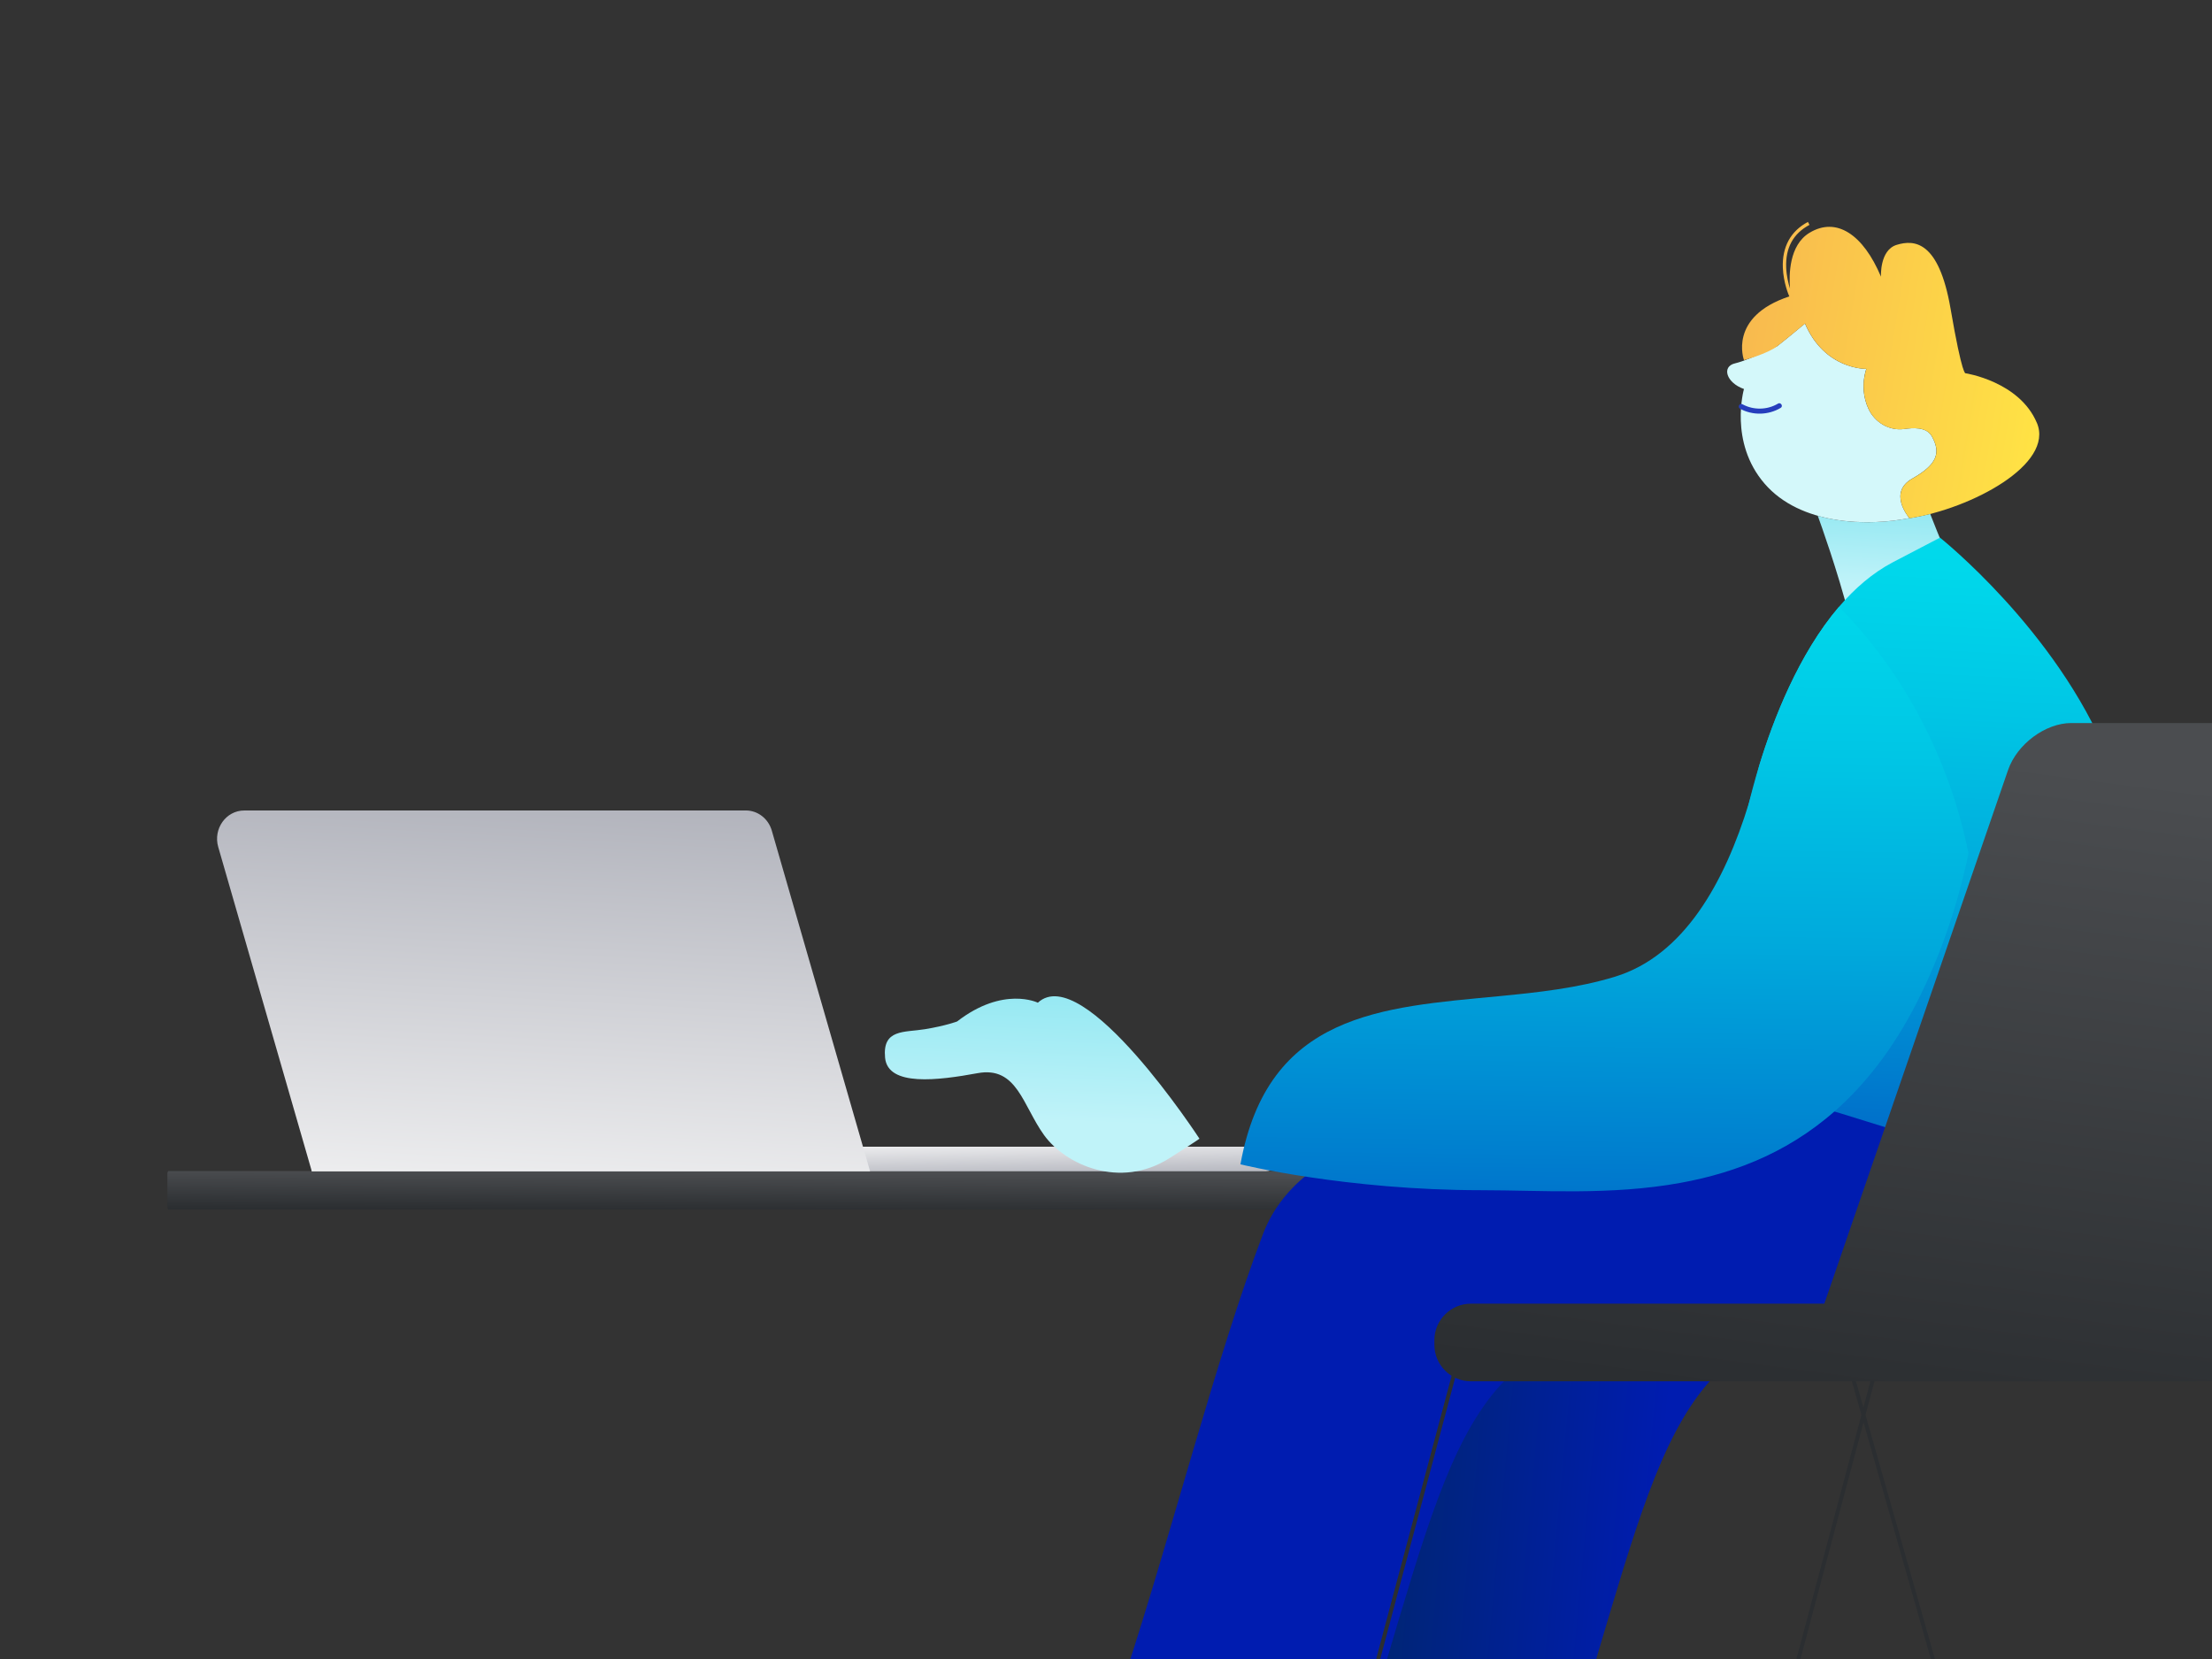 <svg width="608" height="456" viewBox="0 0 608 456" fill="none" xmlns="http://www.w3.org/2000/svg">
<rect x="0" y="0" width="608" height="456" fill="#333333" stroke="none"/>
<g clip-path="url(#clip0_6003_273049)">
<path d="M438.142 321.876H46.348C46.156 321.876 46 322.242 46 322.693V331.636C46 332.087 46.156 332.453 46.348 332.453H438.142C438.334 332.453 438.49 332.087 438.49 331.636V322.693C438.49 322.242 438.334 321.876 438.142 321.876Z" fill="url(#paint0_linear_6003_273049)"/>
<path d="M85.703 315.193H347.889C349.755 315.193 351.268 316.705 351.268 318.572C351.268 320.438 349.755 321.95 347.889 321.95H85.703V315.193Z" fill="url(#paint1_linear_6003_273049)"/>
<path d="M204.987 222.774H67.134C62.13 222.774 58.541 227.808 59.986 232.812L85.703 321.951H239.153L212.142 228.312C211.194 225.023 208.29 222.766 204.995 222.766L204.987 222.774Z" fill="url(#paint2_linear_6003_273049)"/>
<path d="M536.598 156.053C523.167 173.684 508.195 168.996 508.195 168.996C505.035 156.746 500.415 143.901 499.64 141.764C508.293 144.232 517.863 143.818 524.815 142.403C524.823 142.433 524.838 142.433 524.838 142.433C526.681 142.155 528.6 141.756 530.541 141.252C532.941 147.453 536.598 156.046 536.598 156.046V156.053Z" fill="url(#paint3_linear_6003_273049)"/>
<path d="M525.643 131.522C518.992 135.284 524.387 141.899 524.823 142.403C513.394 144.736 494.856 144.337 485.022 132.937C475.15 121.506 479.356 106.923 479.356 106.923C474.496 105.223 473.126 100.738 476.903 99.873C478.017 99.609 479.484 99.097 480.996 98.481C484.608 97.058 488.468 95.162 488.468 95.162C488.483 95.147 488.498 95.139 488.513 95.132C491.229 93.017 496.12 88.924 496.12 88.924C501.574 101.694 512.973 101.385 512.973 101.385C511.626 105.787 512.251 109.452 513.537 112.288C515.253 116.089 519.256 118.474 523.379 117.917C525.711 117.601 529.488 117.225 531 119.941C533.476 124.373 532.558 127.624 525.643 131.522Z" fill="url(#paint4_linear_6003_273049)"/>
<path d="M478.278 112.342C481.739 114.238 486.073 114.133 489.451 112.108C490.219 111.649 489.474 110.476 488.714 110.935C485.75 112.71 481.965 112.771 478.933 111.115C478.15 110.686 477.496 111.905 478.278 112.334V112.342Z" fill="url(#paint5_linear_6003_273049)"/>
<path d="M559.854 116.217C555.047 104.832 540.27 102.597 540.27 102.597C540.27 102.597 539.389 103.726 536.147 84.884C532.904 66.034 526.087 65.853 521.339 67.298C516.592 68.743 517.013 76.05 517.013 76.05C512.138 64.461 504.772 59.487 497.353 63.995C491.748 67.396 491.703 75.538 492.011 79.323C491.567 77.923 491.048 75.831 490.958 73.544C490.74 68.126 492.892 64.183 497.361 61.813L496.932 61C492.184 63.513 489.807 67.878 490.04 73.612C490.213 77.728 491.643 81.099 491.816 81.475C474.872 87.073 479.363 98.985 479.363 98.985C479.363 98.985 485.819 97.247 488.535 95.133C491.251 93.018 496.142 88.932 496.142 88.932C501.597 101.702 512.995 101.393 512.995 101.393C511.641 105.795 512.273 109.46 513.552 112.304C515.268 116.097 519.27 118.49 523.393 117.925C525.733 117.609 529.503 117.241 531.015 119.949C533.491 124.382 532.58 127.625 525.658 131.538C518.736 135.443 524.861 142.456 524.861 142.456C541.925 139.792 564.677 127.617 559.869 116.232L559.854 116.217Z" fill="url(#paint6_linear_6003_273049)"/>
<path d="M521.761 361.608C462.014 361.608 457.966 392.558 434.506 470.161C411.047 547.757 341.112 539.126 341.112 539.126C341.112 539.126 354.708 496.95 367.37 458.385C380.026 419.828 392.29 371.248 405.08 337.695C405.216 337.326 405.359 336.972 405.509 336.618C405.614 336.348 405.727 336.084 405.848 335.828C406.57 334.203 407.398 332.676 408.3 331.223L408.79 330.478C410.174 328.386 411.754 326.475 413.477 324.722C413.718 324.481 413.966 324.233 414.207 323.999C434.213 304.728 472.668 306.12 472.668 306.12L628.541 301.094C633.191 378.156 581.501 361.601 521.761 361.601V361.608Z" fill="url(#paint7_linear_6003_273049)"/>
<path d="M463.827 363.121C404.079 363.121 400.031 394.071 376.572 471.674C353.112 549.27 283.177 540.639 283.177 540.639C283.177 540.639 296.773 498.462 309.436 459.898C322.091 421.34 334.355 372.76 347.146 339.207C347.281 338.838 347.424 338.485 347.575 338.131C347.68 337.86 347.793 337.597 347.913 337.341C348.635 335.716 349.463 334.188 350.366 332.736L350.855 331.991C352.239 329.899 353.819 327.988 355.542 326.234C355.783 325.994 356.031 325.745 356.272 325.512C376.278 306.241 414.733 307.633 414.733 307.633L570.606 302.606C575.256 379.668 523.567 363.113 463.827 363.113V363.121Z" fill="#001CB0"/>
<path d="M610.4 320.997C610.4 320.997 584.066 338.906 555.626 324.157C540.134 316.121 522.024 311.094 505.938 306.03C492.485 301.794 479.77 302.794 468.913 304.834L479.747 225.101C479.747 225.101 480.056 223.49 480.718 220.729C481.342 218.148 482.268 214.589 483.554 210.405C487.376 197.861 494.351 179.824 505.471 166.791C509.768 161.764 514.681 157.49 520.271 154.548L533.235 147.783C533.235 147.783 565.279 173.247 579.416 208.14C593.554 243.04 612.514 288.339 610.408 320.997H610.4Z" fill="url(#paint8_linear_6003_273049)"/>
<path d="M329.667 312.953C329.667 312.953 297.796 264.042 285.269 275.607C285.269 275.607 275.796 270.927 263.066 280.769C263.066 280.769 259.898 281.966 254.233 282.891C248.567 283.824 242.503 282.763 243.278 290.747C244.053 298.731 257.874 296.963 268.709 294.976C279.543 292.982 281.101 303.833 286.962 311.982C292.823 320.124 307.826 326.964 321.414 318.356C330.954 312.313 329.667 312.961 329.667 312.961V312.953Z" fill="url(#paint9_linear_6003_273049)"/>
<path d="M541.067 234.59C538.908 244.967 535.304 257.549 529.269 270.597C522.889 284.427 515.358 294.909 507.089 302.863C493.403 316.039 477.731 322.254 461.93 325.121C442.737 328.62 423.378 327.146 407.254 327.146C369.83 327.146 340.953 320.035 340.953 320.035C348.454 278.4 379.904 276.895 411.836 273.832C422.798 272.786 433.806 271.56 443.933 268.452C462.796 262.665 473.976 242.725 480.718 220.73C481.763 217.328 482.696 213.874 483.554 210.406C487.376 197.862 494.351 179.825 505.471 166.792C523.649 185.182 535.988 209.247 541.074 234.59H541.067Z" fill="url(#paint10_linear_6003_273049)"/>
<path d="M576.786 616.814C576.583 616.814 576.387 616.641 576.312 616.347L507.34 373.755C507.235 373.371 507.355 372.935 507.619 372.777C507.889 372.611 508.183 372.799 508.296 373.183L577.268 615.775C577.373 616.159 577.253 616.596 576.989 616.754C576.921 616.791 576.861 616.814 576.794 616.814H576.786Z" fill="#2B2E31"/>
<path d="M336.179 616.814C336.111 616.814 336.051 616.791 335.983 616.753C335.72 616.588 335.592 616.121 335.705 615.715L400.418 372.822C400.523 372.415 400.824 372.212 401.095 372.393C401.358 372.558 401.486 373.025 401.374 373.431L336.66 616.332C336.578 616.641 336.382 616.829 336.186 616.829L336.179 616.814Z" fill="#2B2E31"/>
<path d="M451.686 616.814C451.618 616.814 451.558 616.791 451.49 616.754C451.227 616.588 451.099 616.122 451.212 615.715L520.184 356.854C520.289 356.448 520.59 356.245 520.861 356.425C521.124 356.591 521.252 357.057 521.139 357.464L452.168 616.332C452.085 616.641 451.897 616.829 451.693 616.829L451.686 616.814Z" fill="#2B2E31"/>
<path d="M685.454 198.735H569.315C562.205 198.735 554.387 204.552 551.942 211.663L524.721 290.726L523.908 293.089L501.442 358.337H404.278C398.77 358.337 394.263 362.844 394.263 368.352V369.654C394.263 375.162 398.77 379.669 404.278 379.669H623.156C630.266 379.669 638.084 373.853 640.529 366.742L693.926 211.655C696.371 204.544 692.557 198.728 685.454 198.728V198.735Z" fill="url(#paint11_linear_6003_273049)"/>
</g>
<defs>
<linearGradient id="paint0_linear_6003_273049" x1="210.454" y1="341.788" x2="210.569" y2="322.217" gradientUnits="userSpaceOnUse">
<stop offset="0.45" stop-color="#2B2E31"/>
<stop offset="1" stop-color="#4B4D50"/>
</linearGradient>
<linearGradient id="paint1_linear_6003_273049" x1="452.5" y1="327" x2="452.071" y2="304.543" gradientUnits="userSpaceOnUse">
<stop offset="0.2" stop-color="#A7A9B3"/>
<stop offset="0.81" stop-color="#F9F9F9"/>
</linearGradient>
<linearGradient id="paint2_linear_6003_273049" x1="265.132" y1="400.421" x2="278.509" y2="158.369" gradientUnits="userSpaceOnUse">
<stop offset="0.19" stop-color="#F9F9F9"/>
<stop offset="0.8" stop-color="#A7A9B3"/>
</linearGradient>
<linearGradient id="paint3_linear_6003_273049" x1="513.062" y1="238.199" x2="521.781" y2="84.042" gradientUnits="userSpaceOnUse">
<stop offset="0.5" stop-color="#C0F3F9"/>
<stop offset="0.79" stop-color="#63DCEA"/>
</linearGradient>
<linearGradient id="paint4_linear_6003_273049" x1="485.295" y1="129.469" x2="655.698" y2="46.802" gradientUnits="userSpaceOnUse">
<stop offset="0.38" stop-color="#D4F8FA"/>
<stop offset="0.78" stop-color="#63DCEA"/>
</linearGradient>
<linearGradient id="paint5_linear_6003_273049" x1="10627.7" y1="1243.13" x2="10490.1" y2="1894.51" gradientUnits="userSpaceOnUse">
<stop offset="0.55" stop-color="#001CB0"/>
<stop offset="0.87" stop-color="#263EBC"/>
</linearGradient>
<linearGradient id="paint6_linear_6003_273049" x1="564.188" y1="98.753" x2="477.1" y2="84.472" gradientUnits="userSpaceOnUse">
<stop stop-color="#FFE344"/>
<stop offset="1" stop-color="#F8B84F"/>
</linearGradient>
<linearGradient id="paint7_linear_6003_273049" x1="596.579" y1="430.483" x2="361.923" y2="408.711" gradientUnits="userSpaceOnUse">
<stop offset="0.6" stop-color="#001CB0"/>
<stop offset="0.9" stop-color="#002577"/>
</linearGradient>
<linearGradient id="paint8_linear_6003_273049" x1="540" y1="114" x2="525.17" y2="394.103" gradientUnits="userSpaceOnUse">
<stop offset="0.05" stop-color="#00DFED"/>
<stop offset="0.15" stop-color="#00D8EB"/>
<stop offset="0.29" stop-color="#00C6E5"/>
<stop offset="0.46" stop-color="#00A9DC"/>
<stop offset="0.64" stop-color="#0080CF"/>
<stop offset="0.84" stop-color="#004BBF"/>
<stop offset="1" stop-color="#001CB0"/>
</linearGradient>
<linearGradient id="paint9_linear_6003_273049" x1="274.63" y1="439.937" x2="285.579" y2="175.428" gradientUnits="userSpaceOnUse">
<stop offset="0.5" stop-color="#C0F3F9"/>
<stop offset="0.79" stop-color="#63DCEA"/>
</linearGradient>
<linearGradient id="paint10_linear_6003_273049" x1="441" y1="116" x2="436.833" y2="428.277" gradientUnits="userSpaceOnUse">
<stop offset="0.05" stop-color="#00DFED"/>
<stop offset="0.15" stop-color="#00D8EB"/>
<stop offset="0.29" stop-color="#00C6E5"/>
<stop offset="0.46" stop-color="#00A9DC"/>
<stop offset="0.64" stop-color="#0080CF"/>
<stop offset="0.84" stop-color="#004BBF"/>
<stop offset="1" stop-color="#001CB0"/>
</linearGradient>
<linearGradient id="paint11_linear_6003_273049" x1="520.133" y1="539.388" x2="563.366" y2="210.213" gradientUnits="userSpaceOnUse">
<stop offset="0.45" stop-color="#2B2E31"/>
<stop offset="1" stop-color="#4B4D50"/>
</linearGradient>
<clipPath id="clip0_6003_273049">
<rect width="608" height="456" fill="white"/>
</clipPath>
</defs>
</svg>
